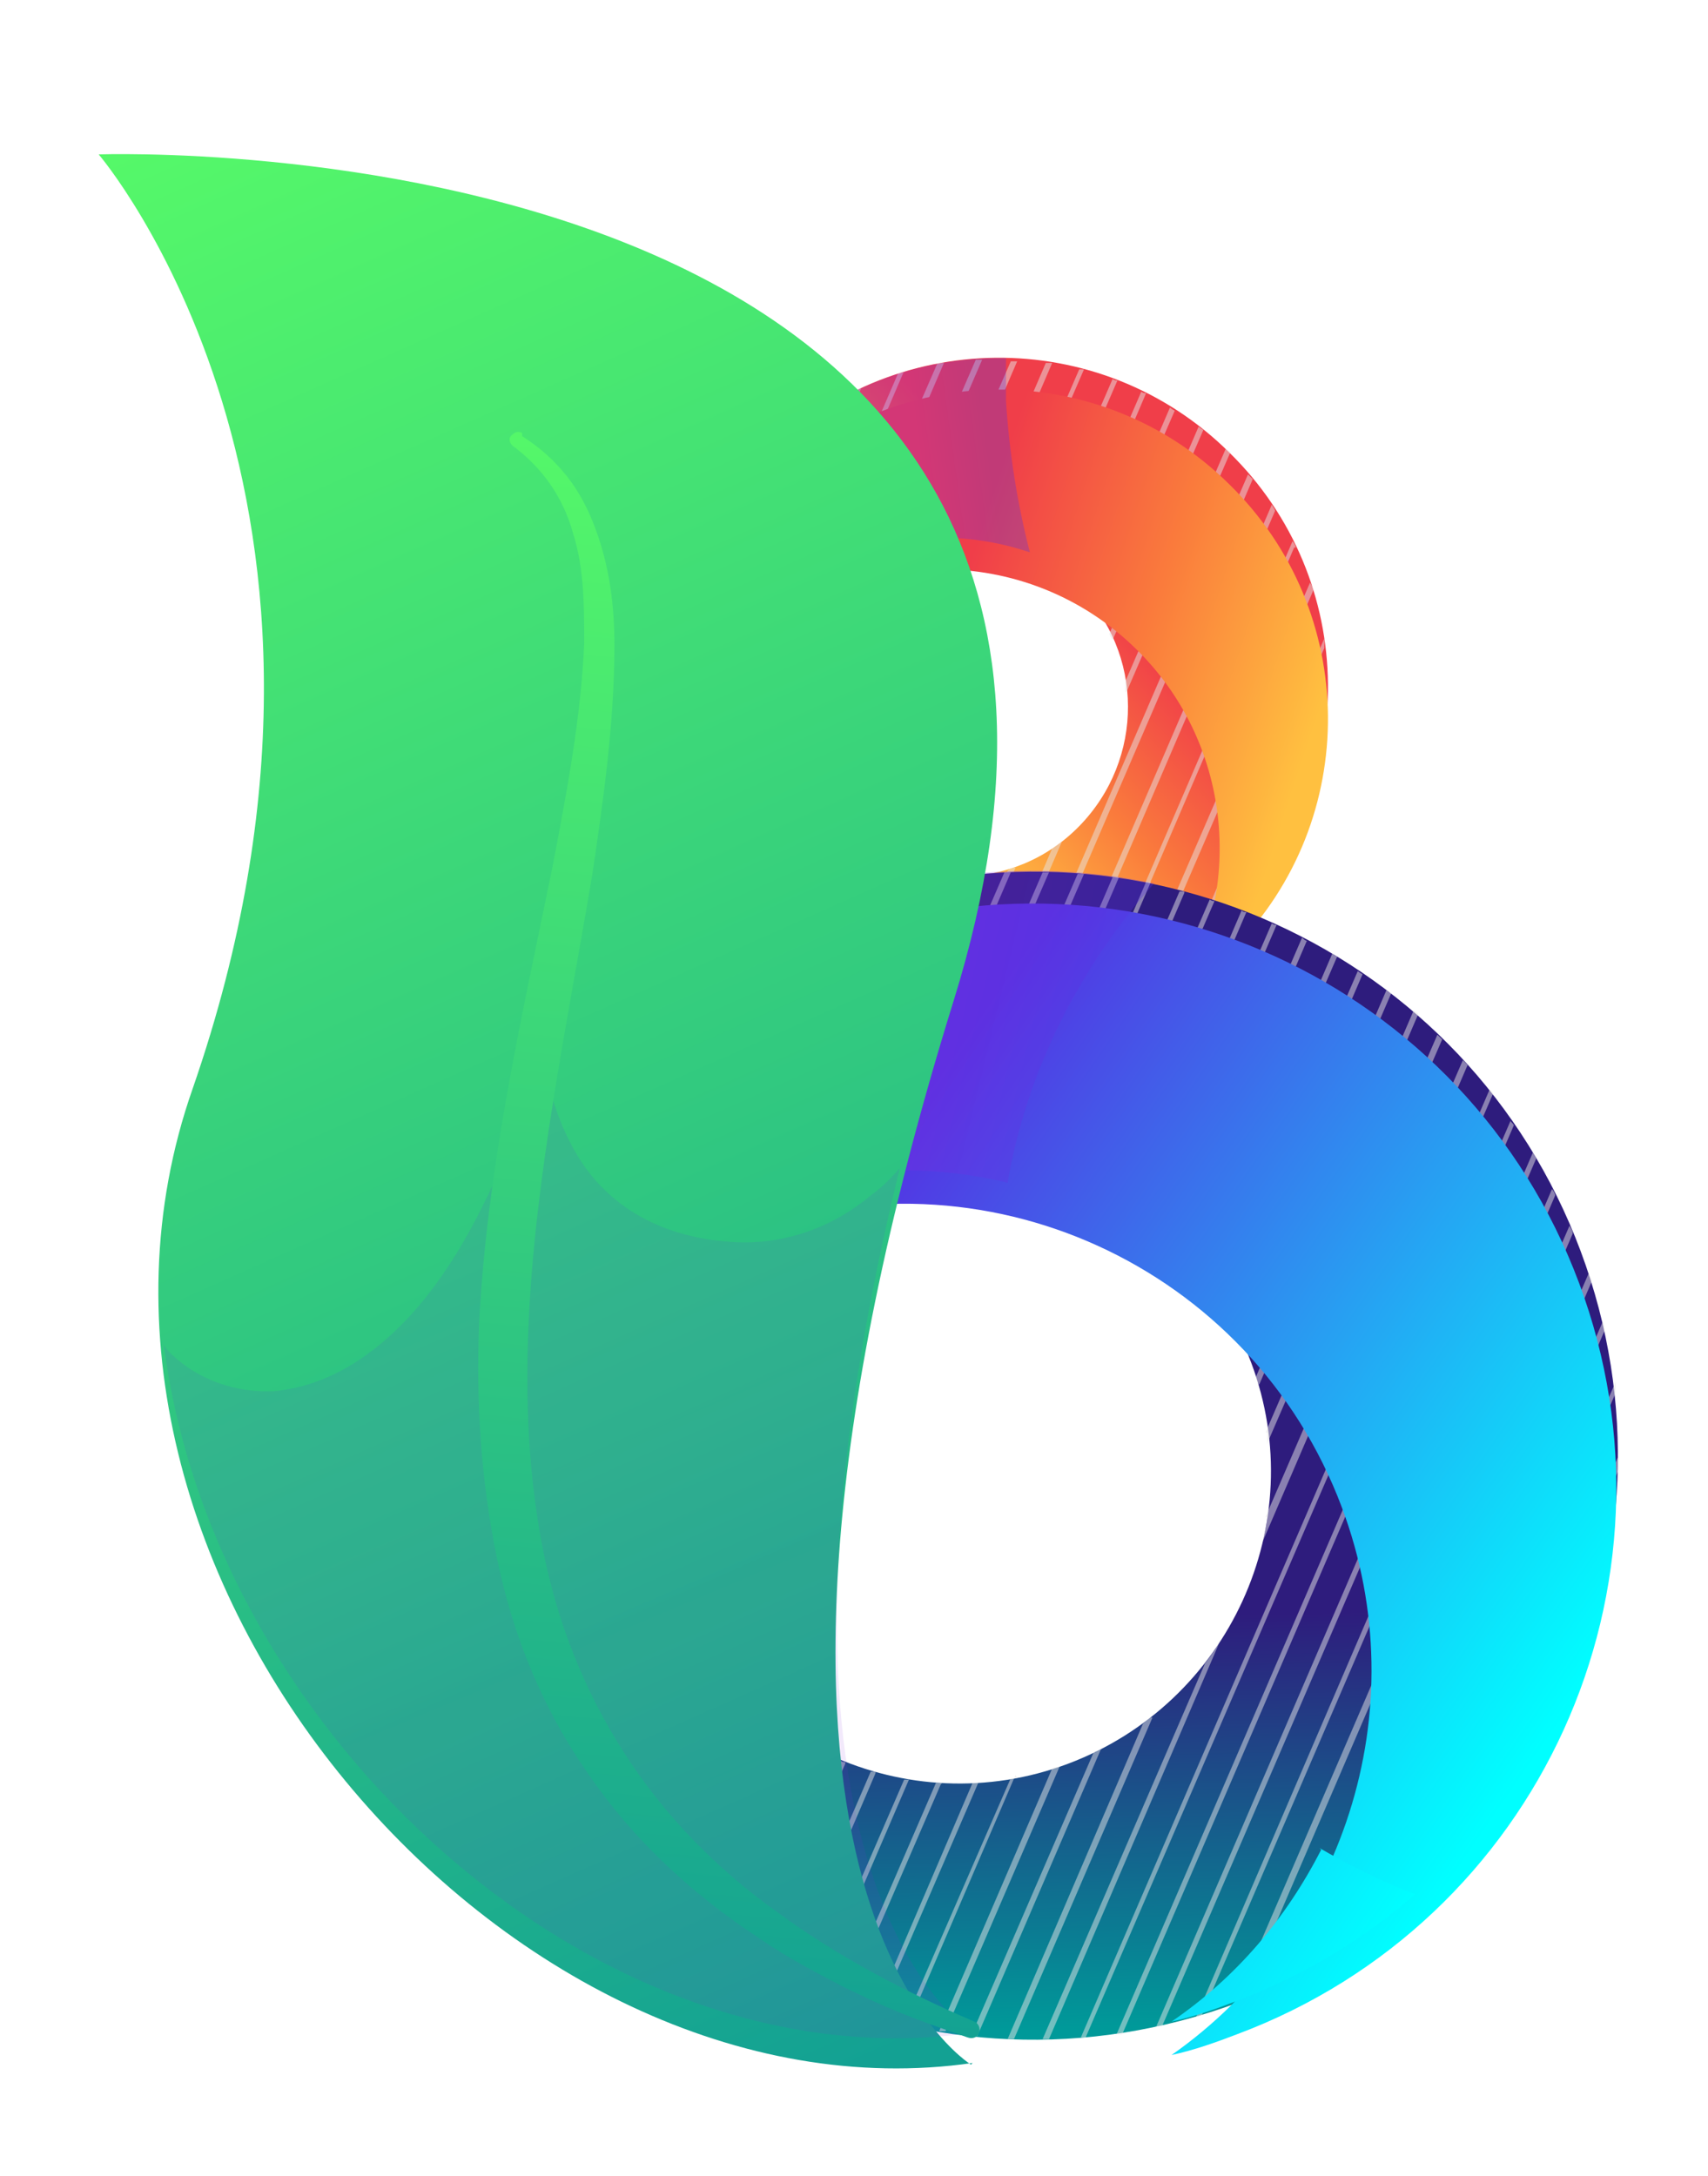 <?xml version="1.0" encoding="UTF-8"?>
<svg xmlns="http://www.w3.org/2000/svg" xmlns:xlink="http://www.w3.org/1999/xlink" version="1.1" viewBox="0 0 107.3 136.7">
  <!-- Generator: Adobe Illustrator 29.5.0, SVG Export Plug-In . SVG Version: 2.1.0 Build 137)  -->
  <defs>
    <style>
      .st0 {
        fill: url(#Degradado_sin_nombre_7);
      }

      .st0, .st1, .st2 {
        mix-blend-mode: multiply;
      }

      .st0, .st2 {
        opacity: .3;
      }

      .st1 {
        fill: url(#Degradado_sin_nombre_72);
        opacity: .1;
      }

      .st2 {
        fill: url(#Degradado_sin_nombre_71);
      }

      .st3 {
        fill: #e6e6e6;
      }

      .st4 {
        fill: url(#Degradado_sin_nombre_3);
        filter: url(#drop-shadow-2);
      }

      .st5 {
        fill: url(#Degradado_sin_nombre_301);
        filter: url(#drop-shadow-1);
      }

      .st6 {
        fill: url(#Degradado_sin_nombre_24);
        filter: url(#drop-shadow-3);
      }

      .st7 {
        isolation: isolate;
      }

      .st8 {
        fill: url(#Degradado_sin_nombre_4);
      }

      .st9 {
        mix-blend-mode: overlay;
        opacity: .5;
      }

      .st10 {
        fill: url(#Degradado_sin_nombre_30);
      }

      .st11 {
        fill: url(#Degradado_sin_nombre_31);
      }

      .st12 {
        fill: url(#Degradado_sin_nombre_26);
      }
    </style>
    <linearGradient id="Degradado_sin_nombre_30" data-name="Degradado sin nombre 30" x1="69.2" y1="37.2" x2="56.1" y2="49.4" gradientUnits="userSpaceOnUse">
      <stop offset="0" stop-color="#f03e49"/>
      <stop offset=".5" stop-color="#fa7b3c"/>
      <stop offset="1" stop-color="#ffc040"/>
    </linearGradient>
    <linearGradient id="Degradado_sin_nombre_301" data-name="Degradado sin nombre 30" x1="59.4" y1="37.9" x2="82" y2="45.4" xlink:href="#Degradado_sin_nombre_30"/>
    <filter id="drop-shadow-1" x="33.1" y="15.5" width="60" height="56.6" filterUnits="userSpaceOnUse">
      <feOffset dx="0" dy="2"/>
      <feGaussianBlur result="blur" stdDeviation="3"/>
      <feFlood flood-color="#000" flood-opacity=".6"/>
      <feComposite in2="blur" operator="in"/>
      <feComposite in="SourceGraphic"/>
    </filter>
    <linearGradient id="Degradado_sin_nombre_7" data-name="Degradado sin nombre 7" x1="58.4" y1="33.5" x2="62.7" y2="32.9" gradientUnits="userSpaceOnUse">
      <stop offset="0" stop-color="#9028df"/>
      <stop offset="1" stop-color="#5432e3"/>
    </linearGradient>
    <linearGradient id="Degradado_sin_nombre_4" data-name="Degradado sin nombre 4" x1="50.1" y1="131.2" x2="58.5" y2="106.9" gradientTransform="translate(-27 22.1) rotate(-20.5)" gradientUnits="userSpaceOnUse">
      <stop offset="0" stop-color="#099"/>
      <stop offset="1" stop-color="#2e1c7d"/>
    </linearGradient>
    <linearGradient id="Degradado_sin_nombre_3" data-name="Degradado sin nombre 3" x1="87.3" y1="122.8" x2="55.7" y2="77.5" gradientTransform="translate(-27 22.1) rotate(-20.5)" gradientUnits="userSpaceOnUse">
      <stop offset="0" stop-color="aqua"/>
      <stop offset="1" stop-color="#5432e3"/>
    </linearGradient>
    <filter id="drop-shadow-2" x="19.1" y="47.6" width="92.2" height="90.7" filterUnits="userSpaceOnUse">
      <feOffset dx="0" dy="2"/>
      <feGaussianBlur result="blur1" stdDeviation="3"/>
      <feFlood flood-color="#000" flood-opacity=".6"/>
      <feComposite in2="blur1" operator="in"/>
      <feComposite in="SourceGraphic"/>
    </filter>
    <linearGradient id="Degradado_sin_nombre_71" data-name="Degradado sin nombre 7" x1="51.6" y1="75.7" x2="66.9" y2="79.4" xlink:href="#Degradado_sin_nombre_7"/>
    <linearGradient id="Degradado_sin_nombre_31" data-name="Degradado sin nombre 3" x1="68.5" y1="135.9" x2="36.9" y2="90.7" xlink:href="#Degradado_sin_nombre_3"/>
    <linearGradient id="Degradado_sin_nombre_24" data-name="Degradado sin nombre 24" x1="54.9" y1=".4" x2="42.8" y2="128.8" gradientTransform="translate(-37.1 32.6) rotate(-29.4)" gradientUnits="userSpaceOnUse">
      <stop offset="0" stop-color="#55f869"/>
      <stop offset="1" stop-color="#13a193"/>
    </linearGradient>
    <filter id="drop-shadow-3" x="-2.9" y=".6" width="74.9" height="138.7" filterUnits="userSpaceOnUse">
      <feOffset dx="0" dy="2"/>
      <feGaussianBlur result="blur2" stdDeviation="3"/>
      <feFlood flood-color="#000" flood-opacity=".6"/>
      <feComposite in2="blur2" operator="in"/>
      <feComposite in="SourceGraphic"/>
    </filter>
    <linearGradient id="Degradado_sin_nombre_72" data-name="Degradado sin nombre 7" x1="54.1" y1="130.2" x2="28.8" y2="70.3" xlink:href="#Degradado_sin_nombre_7"/>
    <linearGradient id="Degradado_sin_nombre_26" data-name="Degradado sin nombre 26" x1="51.5" y1="28.1" x2="42.2" y2="127.4" gradientUnits="userSpaceOnUse">
      <stop offset="0" stop-color="#55f869"/>
      <stop offset="1" stop-color="#13a193"/>
    </linearGradient>
  </defs>
  <g class="st7">
    <g id="OBJECTS">
      <g>
        <path class="st10" d="M77.2,28.4c-8.1-8-21.2-7.9-29.2.3s-7.9,21.2.3,29.2c8.1,8,21.2,7.9,29.2-.3,8-8.1,7.9-21.2-.3-29.2ZM67.8,51.9c-4.1,4.2-10.8,4.2-15,.1-4.2-4.1-4.2-10.8-.1-15,4.1-4.2,10.8-4.2,15-.1s4.2,10.8.1,15Z"/>
        <g class="st9">
          <path class="st3" d="M47.5,29.2c-.2.3-.5.5-.7.8l-4.5,10.5c0,.4,0,.8-.1,1.2l5.4-12.5Z"/>
          <path class="st3" d="M51.1,26.1c-.2.1-.4.3-.6.4l-8.3,19.3c0,.2,0,.4,0,.6l8.8-20.4Z"/>
          <path class="st3" d="M54.1,24.4c-.2,0-.3.1-.5.2l-10.6,24.7c0,.2.1.3.2.5l10.9-25.4Z"/>
          <path class="st3" d="M56.8,23.4c-.1,0-.3,0-.4.1l-12.3,28.5c0,.1.1.3.2.4l12.5-29.1Z"/>
          <path class="st3" d="M52.9,36.9c.2-.2.4-.4.6-.6l5.8-13.5c-.1,0-.3,0-.4,0l-6.1,14Z"/>
          <path class="st3" d="M49.7,45.2c0-.3,0-.5,0-.8l-4.3,10c0,.1.1.2.2.4l4.1-9.5Z"/>
          <path class="st3" d="M56,34.8c.1,0,.3-.1.5-.2l5.2-12c-.1,0-.3,0-.4,0l-5.3,12.2Z"/>
          <path class="st3" d="M50.5,48.6c0-.2-.1-.3-.2-.5l-3.5,8.2c0,0,.2.2.3.3l3.4-8Z"/>
          <path class="st3" d="M58.6,34.1c.1,0,.3,0,.4,0l4.9-11.4c-.1,0-.2,0-.4,0l-5,11.5Z"/>
          <path class="st3" d="M51.8,50.8c0-.1-.2-.2-.2-.3l-3.2,7.5c0,0,.2.2.3.2l3.2-7.4Z"/>
          <path class="st3" d="M60.9,34c.1,0,.2,0,.4,0l4.8-11.2c-.1,0-.2,0-.4,0l-4.8,11.2Z"/>
          <path class="st3" d="M53.3,52.5c0,0-.2-.2-.3-.2l-3.1,7.2c0,0,.2.1.3.2l3.1-7.1Z"/>
          <path class="st3" d="M55,53.7c-.1,0-.2-.1-.3-.2l-3.1,7.1c0,0,.2.1.3.2l3.1-7.1Z"/>
          <path class="st3" d="M63,34.3c.1,0,.2,0,.3,0l4.8-11.1c-.1,0-.2,0-.3,0l-4.8,11.1Z"/>
          <path class="st3" d="M56.9,54.5c-.1,0-.2,0-.3-.1l-3.1,7.2c.1,0,.2,0,.3.1l3.1-7.2Z"/>
          <path class="st3" d="M65,35c.1,0,.2.1.3.2l4.9-11.3c-.1,0-.2,0-.3-.1l-4.9,11.3Z"/>
          <path class="st3" d="M59,55c-.1,0-.2,0-.4,0l-3.2,7.5c.1,0,.2,0,.3.1l3.3-7.6Z"/>
          <path class="st3" d="M66.7,36.2c0,0,.2.2.3.2l5-11.7c-.1,0-.2,0-.3-.1l-5,11.6Z"/>
          <path class="st3" d="M68.3,37.7c0,.1.2.2.2.3l5.3-12.2c0,0-.2-.1-.3-.2l-5.2,12.1Z"/>
          <path class="st3" d="M61.2,55c-.1,0-.3,0-.4,0l-3.5,8.1c.1,0,.2,0,.3,0l3.5-8.2Z"/>
          <path class="st3" d="M63.7,54.5c-.1,0-.3.1-.4.2l-3.8,8.9c.1,0,.2,0,.4,0l3.9-9.1Z"/>
          <path class="st3" d="M69.7,39.8c0,.1.1.3.2.4l5.7-13.2c0,0-.2-.1-.3-.2l-5.6,13Z"/>
          <path class="st3" d="M70.8,43.4l6.5-15s0,0,0,0c0,0-.2-.2-.3-.2l-6.3,14.6c0,.2,0,.4,0,.7Z"/>
          <path class="st3" d="M66.7,52.9c-.2.1-.4.3-.6.4l-4.5,10.5c.1,0,.2,0,.4,0l4.7-10.9Z"/>
          <path class="st3" d="M78.7,30.1c0,0-.2-.2-.3-.3l-14.6,33.9c.1,0,.3,0,.4,0l14.5-33.6Z"/>
          <path class="st3" d="M80.1,32.1c0-.1-.1-.2-.2-.4l-13.7,31.8c.1,0,.3,0,.4,0l13.5-31.4Z"/>
          <path class="st3" d="M81.4,34.4c0-.1-.1-.3-.2-.4l-12.5,29c.1,0,.3-.1.4-.2l12.2-28.4Z"/>
          <path class="st3" d="M82.5,37.1c0-.2-.1-.3-.2-.5l-10.9,25.2c.2,0,.3-.1.5-.2l10.6-24.5Z"/>
          <path class="st3" d="M74.4,60.2c.2-.1.4-.3.6-.4l8.2-19.1c0-.2,0-.4,0-.6l-8.7,20.2Z"/>
          <path class="st3" d="M78.1,56.9c.2-.3.5-.5.7-.8l4.3-10.1c0-.4.1-.8.2-1.2l-5.2,12.1Z"/>
        </g>
        <path class="st5" d="M48,28.7c-4.7,4.8-6.6,11.3-5.7,17.5.8-2.6,2.2-5.1,4.3-7.2,6.8-6.9,17.9-7,24.8-.2,5.9,5.8,6.8,14.8,2.7,21.6,1.2-.8,2.3-1.7,3.4-2.8,8-8.1,7.9-21.2-.3-29.2-8.1-8-21.2-7.9-29.2.3Z"/>
        <path class="st0" d="M63.2,25.1c0-.9,0-1.7,0-2.6-5.5-.1-11,1.9-15.2,6.2-4.7,4.8-6.6,11.3-5.7,17.5.8-2.6,2.2-5.1,4.3-7.2,4.9-4.9,11.9-6.4,18.1-4.3-.8-3.1-1.3-6.3-1.5-9.5Z"/>
        <path class="st8" d="M52.1,57.1c-19,7.1-28.6,28.2-21.5,47.2,7.1,19,28.2,28.6,47.2,21.5,19-7.1,28.6-28.2,21.5-47.2-7.1-19-28.2-28.6-47.2-21.5ZM67.1,110.8c-10.1,3.8-21.4-1.4-25.2-11.5-3.8-10.1,1.4-21.4,11.5-25.2,10.1-3.8,21.4,1.4,25.2,11.5s-1.4,21.4-11.5,25.2Z"/>
        <g class="st9">
          <path class="st3" d="M29.9,80.6l3.1-7.2c-1.3,2.3-2.3,4.7-3.1,7.2Z"/>
          <path class="st3" d="M38.4,66.1c-.2.3-.5.5-.7.8l-9.3,21.6c0,.3,0,.7,0,1l10.1-23.4Z"/>
          <path class="st3" d="M42.1,62.7c-.2.2-.4.3-.6.5l-13.2,30.7c0,.2,0,.5,0,.7l13.7-31.9Z"/>
          <path class="st3" d="M45.4,60.4c-.2.1-.4.2-.5.3l-16,37.2c0,.2,0,.4.1.6l16.4-38.1Z"/>
          <path class="st3" d="M48.4,58.7c-.2,0-.3.2-.5.3l-18.2,42.3c0,.2,0,.3.2.5l18.6-43.1Z"/>
          <path class="st3" d="M51.2,57.5c-.2,0-.3.1-.5.2l-20.1,46.7c0,.2.1.3.2.5l20.4-47.3Z"/>
          <path class="st3" d="M53.8,56.5c-.1,0-.3.1-.4.2l-21.7,50.3c0,.1.1.3.2.4l21.9-50.9Z"/>
          <path class="st3" d="M40.6,92.4c0-.3,0-.6,0-.9l-7.7,17.9c0,.1.1.2.2.4l7.5-17.3Z"/>
          <path class="st3" d="M46,78.9c.2-.2.4-.5.7-.7l9.7-22.5c-.1,0-.3,0-.4,0l-9.9,23.1Z"/>
          <path class="st3" d="M49.6,76c.2-.1.3-.2.5-.3l8.8-20.4c-.1,0-.3,0-.4,0l-8.9,20.7Z"/>
          <path class="st3" d="M41.1,96.6c0-.2,0-.4-.1-.6l-6.7,15.5c0,.1.2.2.2.3l6.6-15.3Z"/>
          <path class="st3" d="M52.5,74.5c.2,0,.3-.1.5-.2l8.3-19.3c-.1,0-.3,0-.4,0l-8.4,19.5Z"/>
          <path class="st3" d="M42,99.7c0-.1-.1-.2-.2-.4,0,0,0,0,0,0l-6.2,14.3c0,.1.2.2.2.3l6.1-14.2Z"/>
          <path class="st3" d="M43.2,102.1c0-.1-.1-.3-.2-.4l-5.9,13.6c0,0,.2.2.3.3l5.8-13.5Z"/>
          <path class="st3" d="M55.1,73.5c.1,0,.3,0,.4-.1l8-18.6c-.1,0-.3,0-.4,0l-8.1,18.7Z"/>
          <path class="st3" d="M57.6,73c.1,0,.3,0,.4,0l7.9-18.2c-.1,0-.2,0-.4,0l-7.9,18.3Z"/>
          <path class="st3" d="M44.5,104.2c0-.1-.2-.2-.2-.3l-5.7,13.1c0,0,.2.2.3.3l5.6-13.1Z"/>
          <path class="st3" d="M59.9,72.9c.1,0,.3,0,.4,0l7.8-18c-.1,0-.2,0-.4,0l-7.8,18Z"/>
          <path class="st3" d="M46,106c0,0-.2-.2-.3-.3l-5.5,12.8c0,0,.2.2.3.2l5.5-12.8Z"/>
          <path class="st3" d="M47.7,107.5c0,0-.2-.1-.3-.2l-5.5,12.7c0,0,.2.2.3.2l5.5-12.7Z"/>
          <path class="st3" d="M62.2,73c.1,0,.2,0,.4,0l7.7-17.9c-.1,0-.2,0-.4,0l-7.7,17.9Z"/>
          <path class="st3" d="M64.3,73.3c.1,0,.2,0,.3,0l7.7-17.9c-.1,0-.2,0-.3,0l-7.7,17.9Z"/>
          <path class="st3" d="M49.4,108.8c0,0-.2-.1-.3-.2l-5.5,12.7c0,0,.2.1.3.2l5.5-12.7Z"/>
          <path class="st3" d="M51.2,109.8c-.1,0-.2-.1-.3-.2l-5.5,12.8c0,0,.2.1.3.2l5.5-12.8Z"/>
          <path class="st3" d="M74.4,56c-.1,0-.2,0-.3,0l-7.7,17.9c.1,0,.2,0,.3.1l7.7-17.9Z"/>
          <path class="st3" d="M68.2,74.6c.1,0,.2,0,.3.1l7.8-18.1c-.1,0-.2,0-.3-.1l-7.8,18.1Z"/>
          <path class="st3" d="M53.1,110.7c-.1,0-.2,0-.3-.1l-5.6,13c.1,0,.2.1.3.2l5.6-13Z"/>
          <path class="st3" d="M70.1,75.5c.1,0,.2.1.3.2l7.9-18.4c-.1,0-.2,0-.3-.1l-7.9,18.4Z"/>
          <path class="st3" d="M55,111.3c-.1,0-.2,0-.3,0l-5.7,13.2c.1,0,.2.1.3.2l5.7-13.3Z"/>
          <path class="st3" d="M72.1,76.9l8.1-18.8c-.1,0-.2,0-.3-.1l-8.1,18.7c0,0,.2.1.3.2Z"/>
          <path class="st3" d="M57.1,111.8c-.1,0-.2,0-.3,0l-5.9,13.6c.1,0,.2,0,.3.1l5.9-13.7Z"/>
          <path class="st3" d="M73.5,78.1c0,0,.2.2.3.3l8.3-19.3c-.1,0-.2-.1-.3-.2l-8.3,19.2Z"/>
          <path class="st3" d="M59.2,112c-.1,0-.2,0-.4,0l-6.1,14.1c.1,0,.2,0,.3.1l6.1-14.1Z"/>
          <path class="st3" d="M75.1,79.7c0,0,.2.2.3.3l8.6-19.9c0,0-.2-.1-.3-.2l-8.5,19.8Z"/>
          <path class="st3" d="M61.5,112c-.1,0-.3,0-.4,0l-6.3,14.7c.1,0,.2,0,.3,0l6.4-14.8Z"/>
          <path class="st3" d="M63.9,111.7c-.1,0-.3,0-.4,0l-6.7,15.4c.1,0,.2,0,.3,0l6.7-15.6Z"/>
          <path class="st3" d="M76.5,81.6c0,.1.2.2.2.3l8.9-20.7c0,0-.2-.1-.3-.2l-8.9,20.6Z"/>
          <path class="st3" d="M77.8,83.8c0,.1.1.3.2.4l9.4-21.8c0,0-.2-.1-.3-.2l-9.3,21.6Z"/>
          <path class="st3" d="M66.5,111c-.1,0-.3,0-.4.1l-7.1,16.5c.1,0,.2,0,.4,0l7.2-16.7Z"/>
          <path class="st3" d="M69.2,109.9c-.2,0-.3.2-.5.2l-7.7,17.8c.1,0,.2,0,.4,0l7.8-18.1Z"/>
          <path class="st3" d="M78.9,86.5c0,.2.1.3.2.5l10-23.3c0,0-.2-.2-.3-.2l-9.9,23Z"/>
          <path class="st3" d="M72.3,107.9c-.2.1-.4.3-.5.4l-8.5,19.8c.1,0,.2,0,.4,0l8.7-20.2Z"/>
          <path class="st3" d="M79.6,90c0,.2,0,.5,0,.7l11-25.4c0,0-.2-.2-.3-.3l-10.8,25Z"/>
          <path class="st3" d="M79.6,95.3c0,.5-.2,1.1-.3,1.6l12.9-30c0,0-.2-.2-.3-.3l-12.4,28.7Z"/>
          <path class="st3" d="M76.6,103.2c-.3.5-.6.9-.9,1.3l-10.2,23.6c.1,0,.3,0,.4,0l10.7-24.9Z"/>
          <path class="st3" d="M67.8,128c.1,0,.3,0,.4,0l25.6-59.3c0-.1-.2-.2-.2-.3l-25.7,59.6Z"/>
          <path class="st3" d="M70.1,127.8c.1,0,.3,0,.4,0l24.6-57.1c0-.1-.2-.2-.2-.3l-24.8,57.5Z"/>
          <path class="st3" d="M72.6,127.3c.1,0,.3,0,.4,0l23.5-54.5c0-.1-.1-.2-.2-.4l-23.7,55Z"/>
          <path class="st3" d="M75.1,126.7c.1,0,.3,0,.4-.1l22.2-51.5c0-.1-.1-.3-.2-.4l-22.4,52.1Z"/>
          <path class="st3" d="M77.7,125.8s0,0,0,0c.1,0,.3-.1.4-.2l20.7-48.1c0-.2-.1-.3-.2-.5l-21,48.7Z"/>
          <path class="st3" d="M80.5,124.7c.2,0,.3-.1.5-.2l19-44c0-.2-.1-.3-.2-.5l-19.3,44.7Z"/>
          <path class="st3" d="M83.4,123.1c.2,0,.3-.2.5-.3l16.9-39.2c0-.2,0-.4-.1-.6l-17.3,40Z"/>
          <path class="st3" d="M86.6,121.1c.2-.1.4-.3.6-.4l14.3-33.2c0-.2,0-.4,0-.7l-14.8,34.3Z"/>
          <path class="st3" d="M90.1,118.2c.2-.2.4-.4.7-.6l10.9-25.3c0-.3,0-.6,0-.9l-11.6,26.9Z"/>
          <path class="st3" d="M94.5,113.2c.3-.5.7-.9,1-1.4l5.3-12.3c.1-.6.2-1.1.3-1.7l-6.6,15.3Z"/>
        </g>
        <path class="st4" d="M52.1,57.1c-16,6-25.4,21.9-23.7,38.2,2.4-8.8,8.9-16.3,18.1-19.8,15.2-5.7,32.1,2,37.8,17.2,4.8,12.8,0,26.9-10.7,34.4,1.4-.3,2.8-.8,4.1-1.3,19-7.1,28.6-28.2,21.5-47.2-7.1-19-28.2-28.6-47.2-21.5Z"/>
        <path class="st2" d="M72.5,55.5c-6.6-1.4-13.6-1-20.4,1.5-16,6-25.4,21.9-23.7,38.2,2.4-8.8,8.9-16.3,18.1-19.8,5.6-2.1,11.4-2.4,16.8-1.1,1.2-7,4.5-13.5,9.2-18.8Z"/>
        <path class="st11" d="M83,116.2c-2.2,4.3-5.3,8-9.4,10.8,1.4-.3,2.8-.8,4.1-1.3,4.2-1.6,8-3.9,11.2-6.7-2.1-.8-4.1-1.8-6-2.9Z"/>
        <g>
          <path class="st6" d="M61.1,127.6c-29.1,4.2-59.6-31-49-61.2C24.9,29.5,6.2,7.7,6.2,7.7c0,0,71.1-2.6,53.7,53.2-17.3,55.7,1.1,66.8,1.1,66.8Z"/>
          <path class="st1" d="M56.5,73.4c-.5.6-1.1,1.2-1.8,1.7-2.5,2.1-5.7,3.2-9,2.9-3.8-.3-7.2-1.9-9.3-5.2-1.3-2.1-2-4.4-2.3-6.8-1,3.2-2.1,6.4-3.6,9.4-1.8,3.7-4.2,7.4-7.6,9.8-1.7,1.2-3.6,2-5.7,2.2-2.4.1-4.7-.7-6.4-2.3-.2-.2-.4-.4-.5-.6,3.1,24.5,27.4,46.6,50.8,43.2,0,0-15.6-9.4-4.6-54.2Z"/>
          <path class="st12" d="M32.8,27.4c1.1.7,2,1.5,2.8,2.5.8,1,1.4,2.2,1.8,3.3.9,2.4,1.2,4.9,1.2,7.3,0,4.9-.7,9.8-1.4,14.5-1.6,9.5-3.6,18.9-4,28.3-.2,4.7,0,9.4.9,14,.9,4.6,2.6,8.9,5.1,12.8,2.5,3.9,5.8,7.3,9.6,10,3.8,2.8,8,5,12.4,6.9h0c.3.1.4.5.3.7-.1.3-.4.4-.7.3-2.3-.8-4.6-1.6-6.8-2.7-1.1-.5-2.2-1.1-3.3-1.7-1.1-.6-2.1-1.2-3.1-1.9-4.1-2.7-7.8-6.1-10.6-10.2-2.9-4.1-4.8-8.8-5.8-13.7-1-4.9-1.3-9.8-1.1-14.7.5-9.8,2.7-19.3,4.6-28.6.9-4.7,1.8-9.4,2-14.1,0-2.3,0-4.7-.7-6.9-.6-2.2-1.9-4.1-3.8-5.5h0c-.2-.2-.3-.5,0-.7.2-.2.4-.2.6-.1Z"/>
        </g>
      </g>
    </g>
  </g>
</svg>